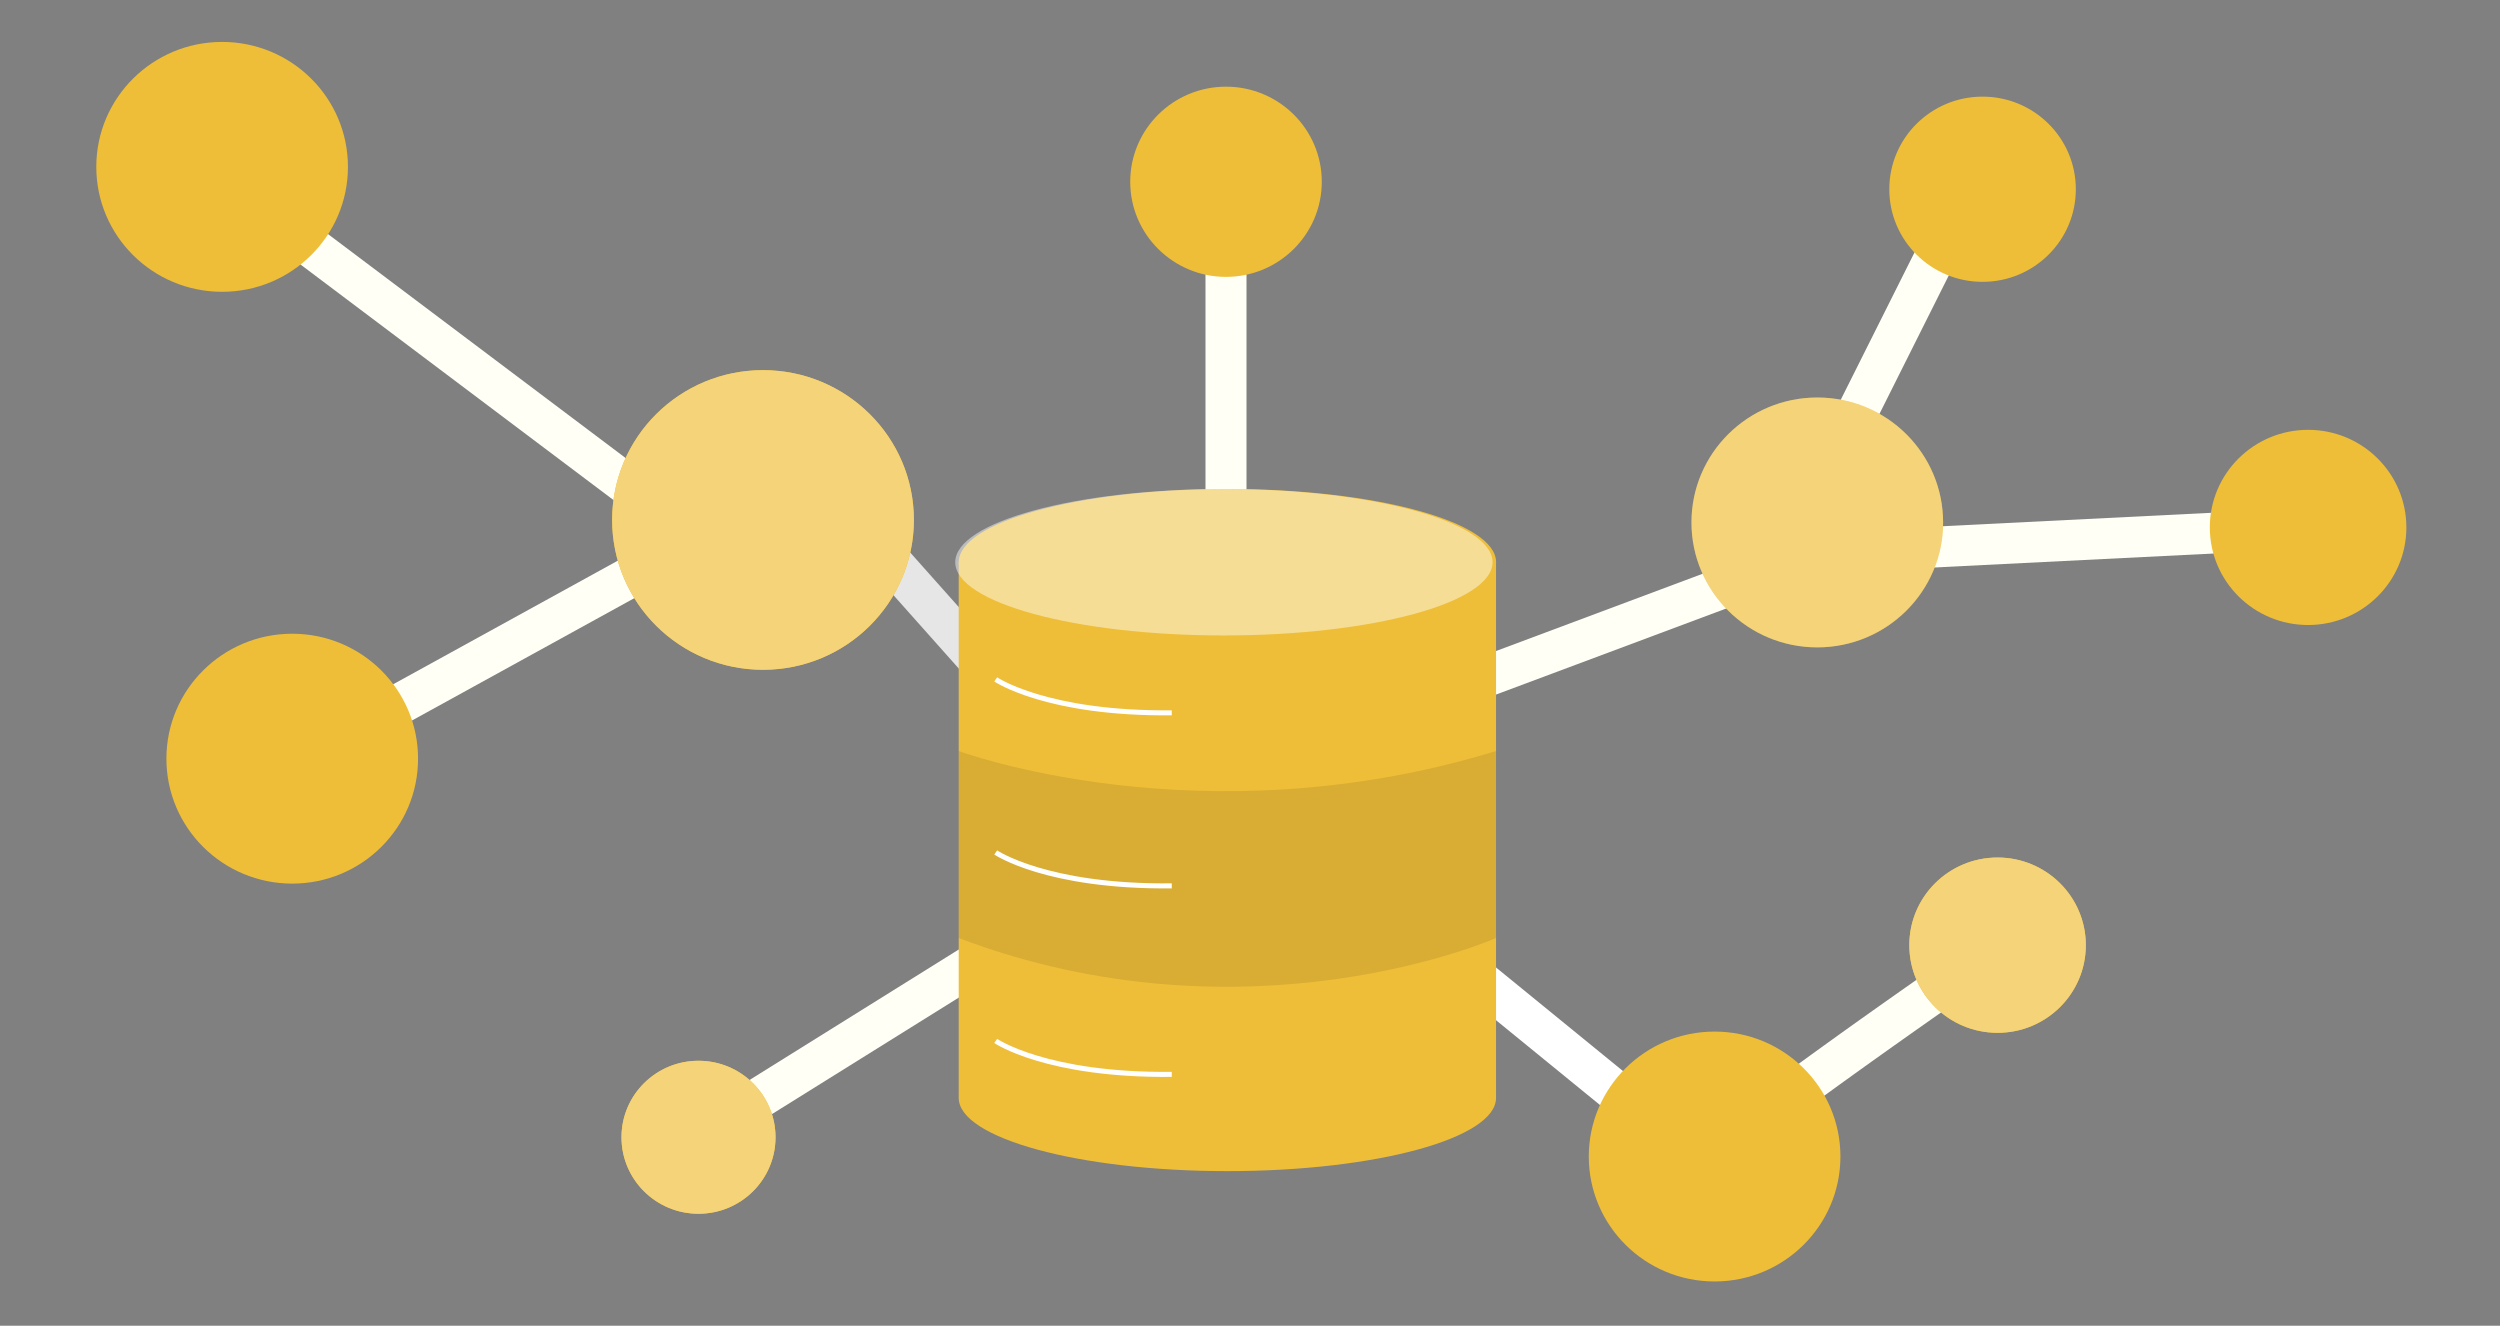 <svg xmlns:dc="http://purl.org/dc/elements/1.1/" xmlns:cc="http://creativecommons.org/ns#" xmlns:rdf="http://www.w3.org/1999/02/22-rdf-syntax-ns#" xmlns:svg="http://www.w3.org/2000/svg" xmlns="http://www.w3.org/2000/svg" xmlns:sodipodi="http://sodipodi.sourceforge.net/DTD/sodipodi-0.dtd" xmlns:inkscape="http://www.inkscape.org/namespaces/inkscape" width="660" height="350" viewBox="0 0 174.625 92.604" id="svg996" inkscape:version="1.0.2 (e86c870879, 2021-01-15, custom)" sodipodi:docname="CMDB.svg"><rect x="0" y="0" width="174.625" height="92.604" fill="#808080" stroke="none"/><defs id="defs990"></defs><g inkscape:label="Calque 1" inkscape:groupmode="layer" id="layer1"><g id="g7707" transform="matrix(1.282,0,0,-1.273,-433.149,328.333)"><g id="g2177" transform="translate(-2.601,8.981)"><g id="g6912" transform="matrix(1.008,0,0,1.008,-30.551,81.796)"><rect x="433.237" y="-152.014" width="2.217" height="18.273" fill="#e6e6e6" id="rect4445" transform="scale(1,-1)" style="fill:#fffff6;fill-opacity:1;stroke-width:0.412"></rect><rect x="333.396" y="354.711" width="16.279" height="2.217" transform="matrix(0.445,0.895,0.895,-0.445,0,0)" fill="#e6e6e6" id="rect4447" style="fill:#fffff6;fill-opacity:1;stroke-width:0.412"></rect><rect x="370.047" y="266.378" width="2.217" height="23.792" transform="matrix(0.635,0.773,0.773,-0.635,0,0)" fill="#e6e6e6" id="rect4449" style="fill:#ffffff;fill-opacity:1;stroke-width:0.412"></rect><path d="m 461.509,102.119 a 0.985,0.985 0 0 1 0.045,1.006 l -1.982,-0.989 c -0.511,1.022 0.412,1.727 2.605,3.433 1.282,0.989 3.087,2.324 5.358,3.965 3.87,2.79 7.83,5.535 7.867,5.564 l 1.265,-1.822 c -5.836,-4.055 -14.399,-10.196 -15.158,-11.156 z" fill="#e6e6e6" id="path4451" style="fill:#fffff6;fill-opacity:1;stroke-width:0.412"></path><polygon points="335.22,133.7 270.04,136.98 214,158.08 212.11,153.04 268.93,131.64 334.94,128.32 " fill="#e6e6e6" id="polygon4453" transform="matrix(0.412,0,0,-0.412,355.24,191.054)" style="fill:#fffff6;fill-opacity:1"></polygon><rect x="399.773" y="126.663" width="20.507" height="2.217" transform="matrix(0.847,0.532,0.532,-0.847,0,0)" fill="#e6e6e6" id="rect4455" style="fill:#fffff6;fill-opacity:1;stroke-width:0.412"></rect><path d="m 409.996,103.911 c 0,-2.3 -1.864,-4.164 -4.163,-4.164 -2.299,0 -4.163,1.864 -4.163,4.164 0,2.299 1.864,4.163 4.163,4.163 2.299,0 4.163,-1.864 4.163,-4.163" style="fill:#fbc52e;fill-opacity:1;fill-rule:nonzero;stroke:none;stroke-width:0.1" id="path268"></path><rect x="400.488" y="169.197" width="2.217" height="16.526" transform="matrix(0.749,0.662,0.662,-0.749,0,0)" fill="#e6e6e6" id="rect4457" style="stroke-width:0.412"></rect><polygon points="66.27,86.18 127.83,132.83 69.62,165.09 67.01,160.38 117.99,132.13 63.02,90.47 " fill="#e6e6e6" id="polygon4459" transform="matrix(0.412,0,0,-0.412,355.24,191.054)" style="fill:#fffff6;fill-opacity:1"></polygon><g id="g887" transform="matrix(0.274,0,0,-0.274,379.231,165.172)"><path d="m 148.42,109.34 v 106.42 c 0,8 23.73,14.55 53,14.55 29.27,0 53,-6.51 53,-14.55 V 109.34 Z" fill="#24285b" id="path28" style="fill:#eebe38;fill-opacity:1"></path><ellipse cx="201.43" cy="109.34" rx="53" ry="14.55" fill="#24285b" id="ellipse30" style="fill:#eebe38;fill-opacity:1"></ellipse><ellipse cx="200.735" cy="109.34" rx="53" ry="14.55" fill="#ffffff" opacity="0.47" id="ellipse32"></ellipse><path d="m 148.42,146.85 c 0,0 47.9,17.94 106,0 V 184 c 0,0 -48.92,21.79 -106,0 z" opacity="0.09" id="path34"></path><path d="m 155.72,132.62 c 0,0 10,6.89 34.73,6.64" fill="none" stroke="#ffffff" stroke-miterlimit="10" id="path38"></path><path d="m 155.72,167 c 0,0 10,6.9 34.73,6.64" fill="none" stroke="#ffffff" stroke-miterlimit="10" id="path40-6"></path><path d="m 155.72,204.45 c 0,0 10,6.9 34.73,6.64" fill="none" stroke="#ffffff" stroke-miterlimit="10" id="path42"></path></g><path d="m 473.107,137.378 c 0,-3.756 -3.045,-6.801 -6.801,-6.801 -3.756,0 -6.801,3.045 -6.801,6.801 0,3.756 3.045,6.801 6.801,6.801 3.756,0 6.801,-3.045 6.801,-6.801" style="fill:#eebe38;fill-opacity:1;fill-rule:nonzero;stroke:none;stroke-width:0.025" id="path202-7"></path><path d="m 467.557,102.862 c 0,-3.756 -3.045,-6.801 -6.801,-6.801 -3.756,0 -6.801,3.045 -6.801,6.801 0,3.756 3.045,6.801 6.801,6.801 3.756,0 6.801,-3.045 6.801,-6.801" style="fill:#eebe38;fill-opacity:1;fill-rule:nonzero;stroke:none;stroke-width:0.025" id="path202-7-6"></path><path d="m 417.475,137.513 c 0,-4.504 -3.651,-8.155 -8.155,-8.155 -4.504,0 -8.155,3.651 -8.155,8.155 0,4.504 3.651,8.155 8.155,8.155 4.504,0 8.155,-3.651 8.155,-8.155" style="fill:#eebe38;fill-opacity:1;fill-rule:nonzero;stroke:none;stroke-width:0.03" id="path202-7-6-7"></path><path d="m 439.523,155.922 c 0,-2.859 -2.318,-5.177 -5.177,-5.177 -2.859,0 -5.177,2.318 -5.177,5.177 0,2.859 2.318,5.177 5.177,5.177 2.859,0 5.177,-2.318 5.177,-5.177" style="fill:#eebe38;fill-opacity:1;fill-rule:nonzero;stroke:none;stroke-width:0.019" id="path202-7-6-6"></path><path d="m 498.148,137.107 c 0,-2.934 -2.378,-5.312 -5.312,-5.312 -2.934,0 -5.312,2.378 -5.312,5.312 0,2.934 2.378,5.312 5.312,5.312 2.934,0 5.312,-2.378 5.312,-5.312" style="fill:#eebe38;fill-opacity:1;fill-rule:nonzero;stroke:none;stroke-width:0.02" id="path202-7-6-0"></path><path d="m 480.281,155.516 c 0,-2.784 -2.257,-5.041 -5.041,-5.041 -2.784,0 -5.041,2.257 -5.041,5.041 0,2.784 2.257,5.041 5.041,5.041 2.784,0 5.041,-2.257 5.041,-5.041" style="fill:#eebe38;fill-opacity:1;fill-rule:nonzero;stroke:none;stroke-width:0.019" id="path202-7-6-8"></path><path d="m 390.674,124.519 c 0,-3.756 -3.045,-6.801 -6.801,-6.801 -3.756,0 -6.801,3.045 -6.801,6.801 0,3.756 3.045,6.801 6.801,6.801 3.756,0 6.801,-3.045 6.801,-6.801" style="fill:#eebe38;fill-opacity:1;fill-rule:nonzero;stroke:none;stroke-width:0.025" id="path202-7-6-87"></path><path d="m 480.822,114.367 c 0,-2.635 -2.136,-4.771 -4.771,-4.771 -2.635,0 -4.771,2.136 -4.771,4.771 0,2.635 2.136,4.771 4.771,4.771 2.635,0 4.771,-2.136 4.771,-4.771" style="fill:#eebe38;fill-opacity:1;fill-rule:nonzero;stroke:none;stroke-width:0.018" id="path202-7-6-1"></path><path d="m 386.884,156.734 c 0,-3.756 -3.045,-6.801 -6.801,-6.801 -3.756,0 -6.801,3.045 -6.801,6.801 0,3.756 3.045,6.801 6.801,6.801 3.756,0 6.801,-3.045 6.801,-6.801" style="fill:#eebe38;fill-opacity:1;fill-rule:nonzero;stroke:none;stroke-width:0.025" id="path202-7-6-9"></path><path d="m 473.107,137.378 c 0,-3.756 -3.045,-6.801 -6.801,-6.801 -3.756,0 -6.801,3.045 -6.801,6.801 0,3.756 3.045,6.801 6.801,6.801 3.756,0 6.801,-3.045 6.801,-6.801" style="opacity:0.327;fill:#ffffff;fill-opacity:1;fill-rule:nonzero;stroke:none;stroke-width:0.025" id="path202-7-69"></path><path d="m 480.822,114.367 c 0,-2.635 -2.136,-4.771 -4.771,-4.771 -2.635,0 -4.771,2.136 -4.771,4.771 0,2.635 2.136,4.771 4.771,4.771 2.635,0 4.771,-2.136 4.771,-4.771" style="fill:#f4d379;fill-opacity:1;fill-rule:nonzero;stroke:none;stroke-width:0.018" id="path202-7-6-1-3"></path><path d="m 417.475,137.513 c 0,-4.504 -3.651,-8.155 -8.155,-8.155 -4.504,0 -8.155,3.651 -8.155,8.155 0,4.504 3.651,8.155 8.155,8.155 4.504,0 8.155,-3.651 8.155,-8.155" style="fill:#f4d379;fill-opacity:1;fill-rule:nonzero;stroke:none;stroke-width:0.03" id="path202-7-6-7-4"></path><path d="m 409.996,103.911 c 0,-2.3 -1.864,-4.164 -4.163,-4.164 -2.299,0 -4.163,1.864 -4.163,4.164 0,2.299 1.864,4.163 4.163,4.163 2.299,0 4.163,-1.864 4.163,-4.163" style="fill:#f4d379;fill-opacity:1;fill-rule:nonzero;stroke:none;stroke-width:0.1" id="path268-7"></path></g></g></g></g></svg>